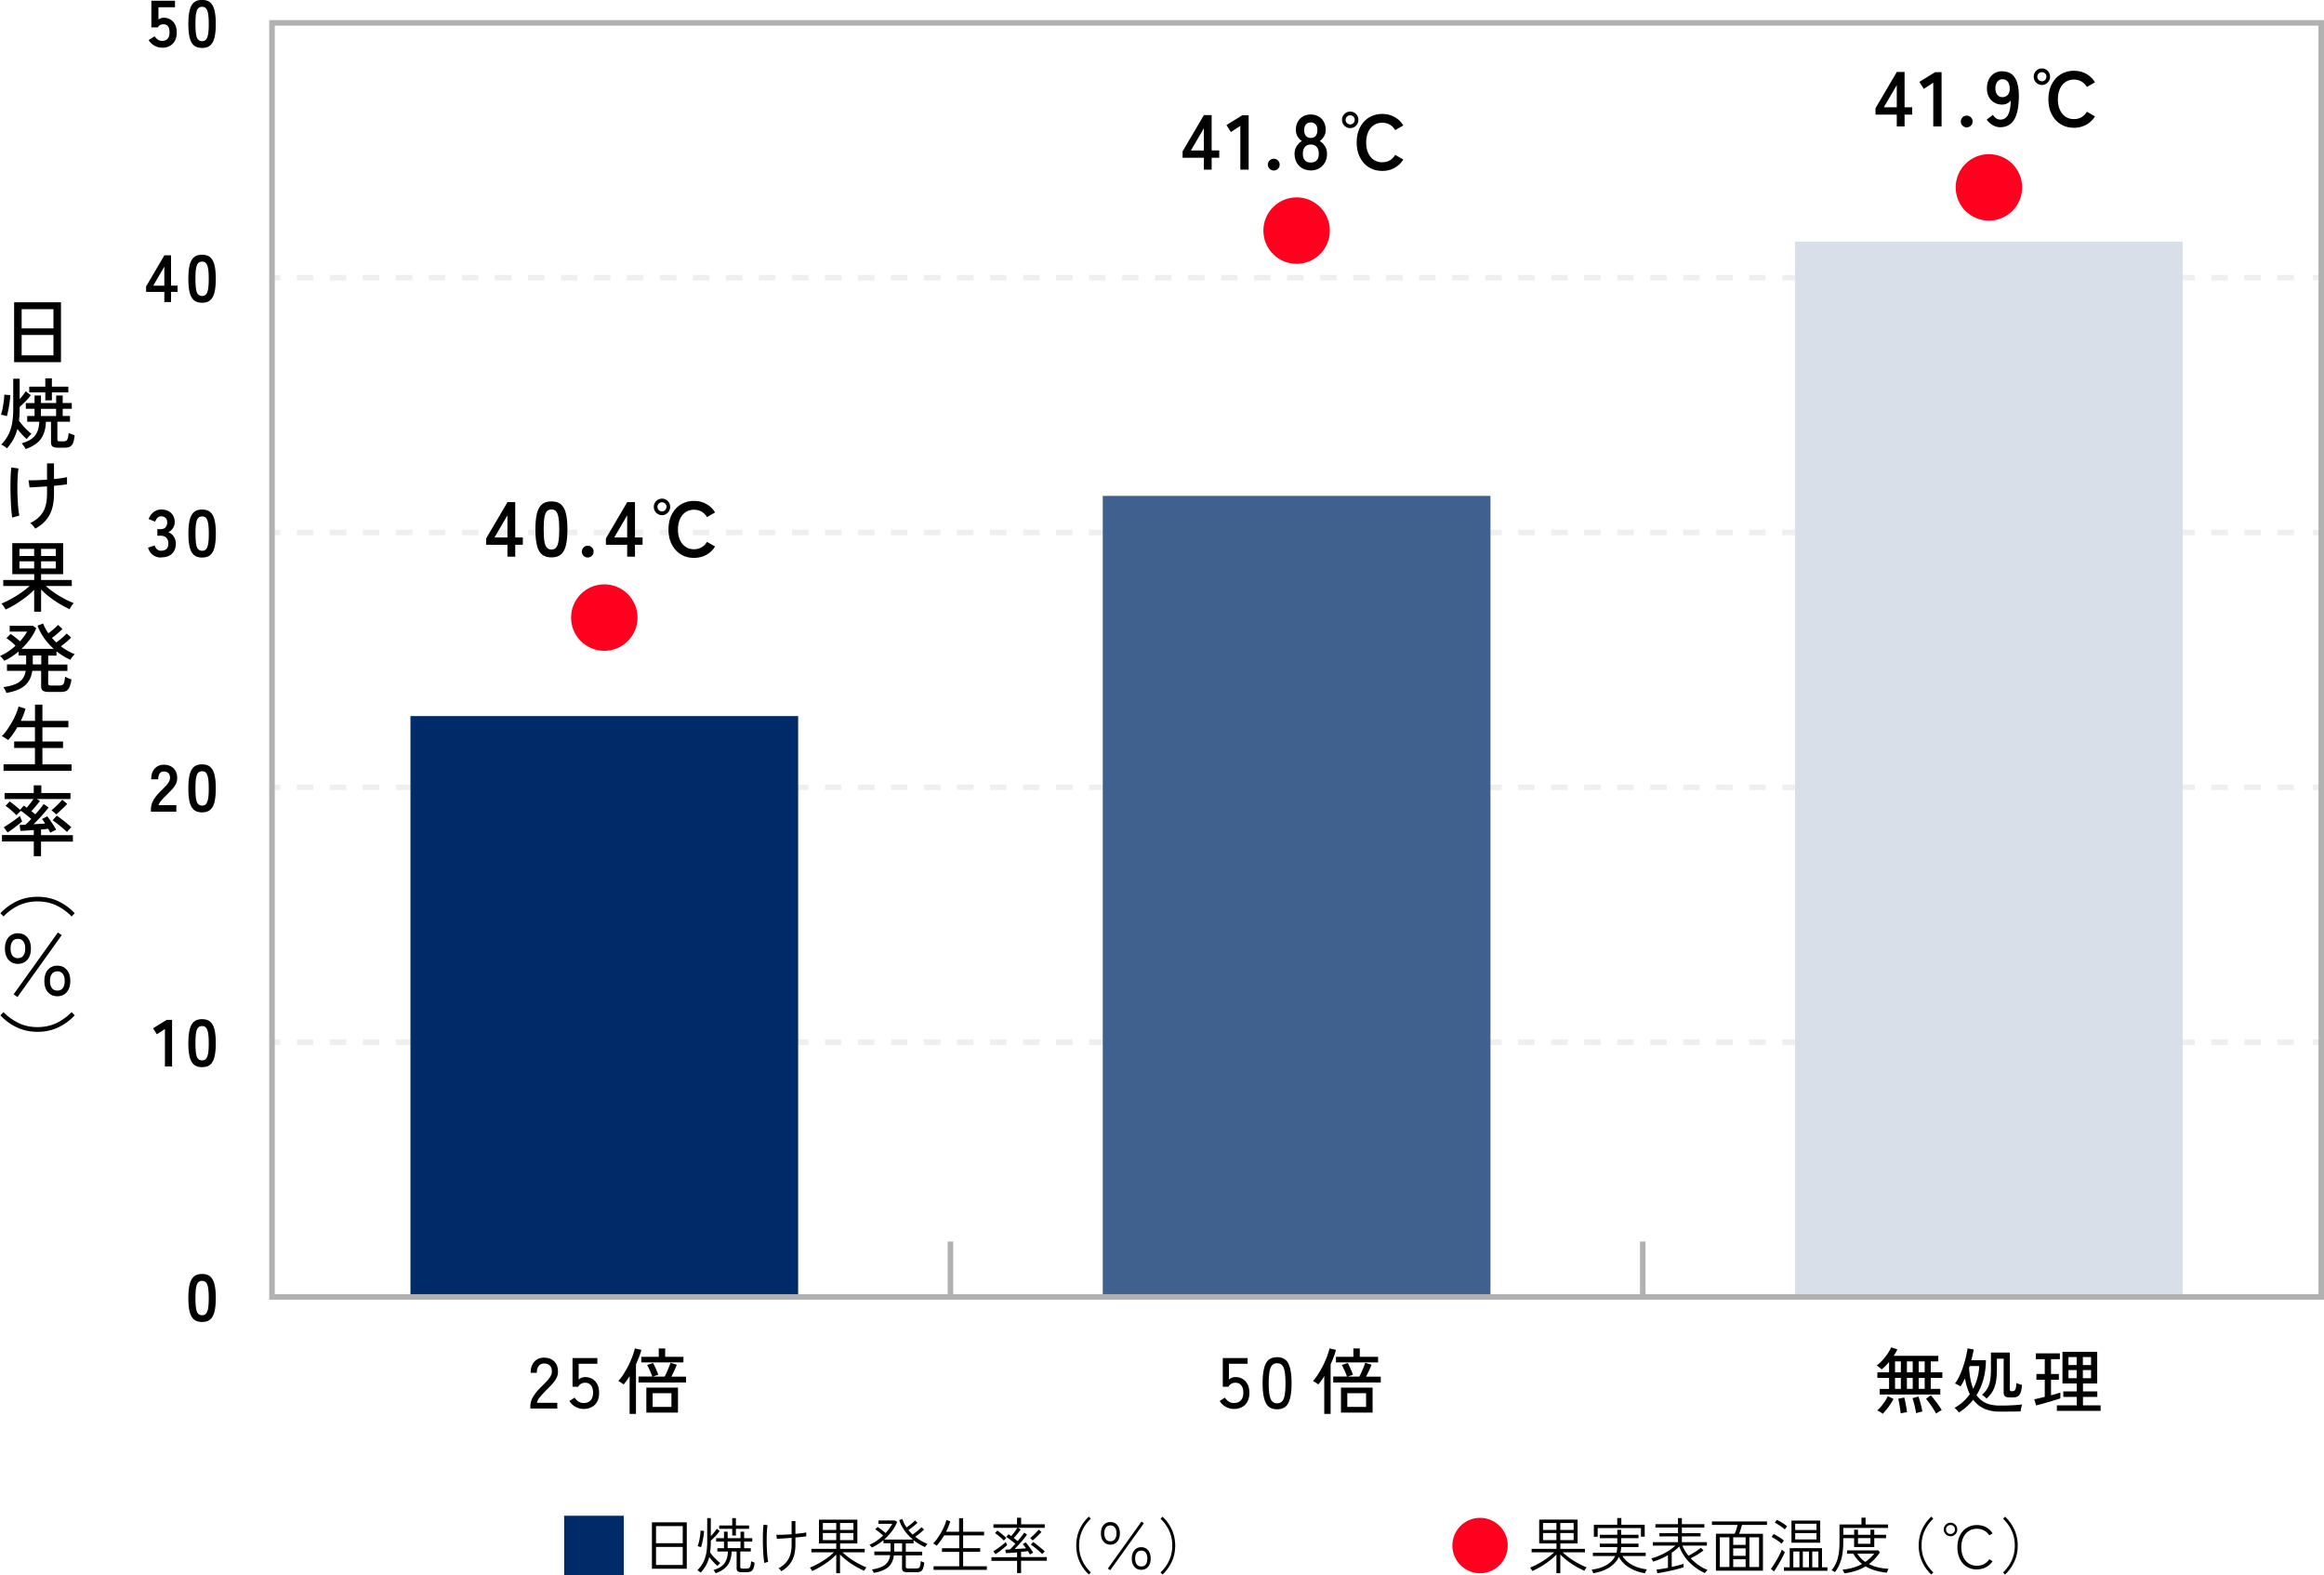 <svg id="_レイヤー_2" xmlns="http://www.w3.org/2000/svg" viewBox="0 0 419.61 284.4"><defs><style>.cls-2{stroke:#b0b1b1}.cls-2,.cls-3,.cls-4{fill:none;stroke-miterlimit:10}.cls-5{fill:#ff001e}.cls-3,.cls-4{stroke:#efefef}.cls-7{fill:#002b69}.cls-4{stroke-dasharray:2.98 2.98}</style></defs><g id="_デザイン"><path d="M95.76 254.27v-.36c0-.64.18-1.26.55-1.85s.9-1.22 1.61-1.89c.29-.29.57-.57.83-.85s.47-.56.63-.84c.16-.28.25-.55.26-.81.02-.51-.1-.89-.35-1.14s-.61-.38-1.07-.38c-.4 0-.71.14-.95.44-.23.29-.35.7-.35 1.24h-1.11c0-.85.22-1.52.67-2.01s1.02-.73 1.74-.73c.5 0 .95.1 1.33.3.38.2.68.5.9.89.21.39.31.86.29 1.42 0 .41-.11.79-.3 1.14-.19.35-.44.69-.74 1.02-.3.33-.64.68-1.01 1.04-.42.42-.79.83-1.14 1.23-.34.39-.54.77-.6 1.11h3.67v1.03h-4.85zm9.62.08c-.52 0-1.01-.13-1.48-.39-.46-.26-.83-.61-1.09-1.05l.94-.6c.2.3.43.54.7.71.27.17.58.26.92.26.55 0 .98-.16 1.27-.49.29-.33.44-.78.44-1.37s-.13-1.01-.38-1.33-.61-.47-1.06-.47c-.27 0-.52.06-.75.2-.23.13-.39.31-.49.53h-1.03v-5.19h4.48v1.03h-3.37v2.85c.34-.29.72-.44 1.16-.44.49 0 .92.11 1.3.33.38.22.68.54.9.96.22.42.33.93.33 1.54 0 .95-.26 1.67-.77 2.17-.52.5-1.19.75-2.03.75zm8.3.89v-6.82c-.17.29-.35.56-.53.81s-.36.49-.55.7c-.13-.11-.29-.23-.47-.34-.18-.12-.35-.21-.49-.29.32-.34.64-.76.96-1.26a17.312 17.312 0 001.61-3.24c.19-.53.33-.98.41-1.37l1.18.25c-.11.43-.25.86-.42 1.3s-.35.88-.55 1.31v8.96h-1.14zm1.61-5.69v-1.05h2.48c-.07-.21-.16-.44-.27-.7-.11-.26-.22-.51-.34-.76s-.22-.45-.32-.62l1.08-.36c.1.2.22.43.34.69.12.26.24.52.34.77.11.25.19.47.25.66-.1.03-.24.08-.44.15-.2.07-.36.13-.49.18h2.09c.12-.23.25-.5.39-.81s.27-.63.39-.93c.12-.3.21-.55.27-.75l1.14.34c-.1.29-.25.63-.44 1.05-.19.41-.37.78-.54 1.11h2.65v1.05h-8.61zm.5-3.6v-1.01h3.15v-1.51h1.16v1.51h3.3v1.01h-7.61zm.91 9.06v-4.51h5.71v4.51h-5.71zm1.14-1.03h3.39v-2.47h-3.39v2.47zm104.95.37c-.52 0-1.01-.13-1.48-.39-.46-.26-.83-.61-1.09-1.05l.94-.6c.2.3.43.54.7.71.27.17.58.26.92.26.55 0 .98-.16 1.27-.49.29-.33.44-.78.44-1.37s-.13-1.01-.38-1.33-.61-.47-1.06-.47c-.27 0-.52.06-.75.2-.23.13-.39.31-.49.53h-1.03v-5.19h4.48v1.03h-3.37v2.85c.34-.29.72-.44 1.16-.44.49 0 .92.11 1.3.33.38.22.68.54.9.96.22.42.33.93.33 1.54 0 .95-.26 1.67-.77 2.17-.52.5-1.19.75-2.03.75zm7.8.06c-.99 0-1.67-.38-2.05-1.16-.38-.77-.57-1.95-.57-3.54s.19-2.77.57-3.54c.38-.78 1.07-1.16 2.05-1.16s1.66.39 2.04 1.16c.38.78.57 1.96.57 3.54s-.19 2.76-.57 3.54-1.06 1.16-2.04 1.16zm0-1.08c.36 0 .66-.11.88-.33.22-.22.38-.6.48-1.12.1-.53.15-1.25.15-2.16s-.05-1.64-.15-2.17c-.1-.53-.26-.9-.48-1.12-.22-.22-.51-.33-.88-.33s-.65.11-.87.33c-.23.22-.39.6-.49 1.12-.1.53-.16 1.25-.16 2.17s.05 1.63.16 2.16c.1.53.27.9.49 1.12.23.22.52.33.87.33zm8.51 1.91v-6.82c-.17.29-.35.56-.53.81-.18.26-.36.49-.55.7-.13-.11-.29-.23-.47-.34-.18-.12-.35-.21-.49-.29.32-.34.64-.76.96-1.26a17.312 17.312 0 001.61-3.24c.19-.53.33-.98.41-1.37l1.18.25c-.11.43-.25.86-.42 1.3s-.35.88-.55 1.31v8.96h-1.14zm1.62-5.69v-1.05h2.48c-.07-.21-.16-.44-.27-.7-.11-.26-.22-.51-.34-.76-.12-.25-.22-.45-.32-.62l1.08-.36c.1.2.22.43.34.69.12.26.24.52.34.77.11.25.19.47.25.66-.1.03-.24.08-.44.15-.2.07-.36.13-.49.18h2.09c.12-.23.25-.5.39-.81s.27-.63.39-.93c.12-.3.21-.55.27-.75l1.14.34c-.1.29-.25.63-.44 1.05-.19.41-.37.78-.54 1.11h2.65v1.05h-8.61zm.49-3.6v-1.01h3.15v-1.51h1.16v1.51h3.3v1.01h-7.6zm.91 9.06v-4.51h5.71v4.51h-5.71zm1.14-1.03h3.39v-2.47h-3.39v2.47zm96.13-2.23v-1.01h1.69v-1.99h-2.11v-1.01h2.11v-1.86c-.23.27-.45.52-.68.75-.23.23-.45.42-.67.58-.1-.1-.24-.22-.43-.38s-.35-.27-.47-.32c.26-.18.52-.41.79-.68.27-.27.52-.56.77-.87.24-.31.46-.61.64-.92.19-.3.33-.57.42-.81l1.12.36c-.15.37-.37.76-.66 1.17h8.06v1.01h-1.36v1.96h2.09v1.01h-2.09v1.99h1.72v1.01H339.4zm.54 3.48c-.1-.09-.26-.21-.47-.34s-.39-.22-.53-.27c.22-.18.45-.42.7-.71.25-.29.48-.61.7-.94.22-.33.39-.64.51-.92l1.04.49c-.16.32-.34.64-.57.97-.22.33-.45.64-.69.94-.24.29-.47.55-.68.78zm2.23-7.5h1.05v-1.96h-1.05v1.96zm0 3h1.05v-1.99h-1.05v1.99zm1.01 4.42c-.02-.23-.05-.52-.1-.85-.05-.33-.1-.67-.16-1-.06-.33-.12-.59-.18-.79l1.09-.22c.07.23.14.51.2.83l.18.96c.05.33.09.61.12.86-.08 0-.19.02-.34.05-.15.02-.3.05-.45.08-.15.03-.26.06-.35.08zm1.13-7.42h1.05v-1.96h-1.05v1.96zm0 3h1.05v-1.99h-1.05v1.99zm1.66 4.39c-.03-.24-.09-.53-.16-.87s-.15-.67-.24-1.01c-.09-.33-.17-.61-.26-.83l1.08-.29c.09.22.18.48.27.81s.18.65.26.99c.08.34.14.64.18.91-.08 0-.19.03-.34.07-.15.03-.29.07-.44.11s-.26.08-.34.11zm.47-7.39h1.08v-1.96h-1.08v1.96zm0 3h1.08v-1.99h-1.08v1.99zm3.15 4.48c-.11-.23-.28-.52-.49-.85-.21-.33-.44-.67-.68-1-.24-.33-.46-.61-.66-.83l.86-.64c.23.24.46.53.71.85.25.32.49.65.72.97.23.32.41.61.54.86-.09.04-.2.09-.34.18s-.27.16-.4.25c-.13.08-.22.15-.28.21zm4.12-.19a1.67 1.67 0 00-.21-.29 4.837 4.837 0 00-.59-.58 8.24 8.24 0 002.76-2.47 10.515 10.515 0 01-.87-2.86c-.13.27-.26.53-.4.78s-.27.48-.41.69c-.06-.05-.16-.11-.29-.19-.13-.07-.26-.14-.4-.21a1.31 1.31 0 00-.32-.12c.28-.36.54-.8.8-1.34s.49-1.11.69-1.73.38-1.21.51-1.79.23-1.08.29-1.5l1.1.21c-.05.31-.12.63-.19.96-.07.32-.15.65-.24.98h2.64c-.02 1.29-.18 2.46-.47 3.5-.3 1.04-.71 1.98-1.23 2.8.35.48.74.87 1.18 1.14.44.28.91.47 1.42.58.51.11 1.04.16 1.59.16.7 0 1.29 0 1.76-.03.47-.02.89-.04 1.25-.07.36-.03.71-.06 1.05-.1-.03.06-.06.18-.11.34-.05.17-.09.34-.12.52s-.06.31-.06.4c-.29 0-.64.01-1.07.02-.42 0-.88 0-1.36.01h-1.42c-1 0-1.89-.17-2.68-.51s-1.46-.89-2.02-1.63c-.37.47-.78.89-1.21 1.27s-.89.73-1.38 1.04zm2.57-4.31a9.549 9.549 0 001.09-4.1h-1.73c-.02.06-.03.12-.05.17-.02.05-.04.1-.05.16.04.79.13 1.5.26 2.12.13.62.29 1.17.48 1.65zm2.42 1.77c-.08-.09-.21-.21-.39-.36s-.33-.26-.44-.32c.41-.36.73-.74.96-1.14.23-.4.4-.87.5-1.41s.15-1.2.15-1.97v-3.11h3.41v6.62c0 .13.03.22.08.28.05.06.16.08.31.08.19 0 .34-.03.44-.1.1-.07.18-.2.24-.42.06-.21.09-.54.11-.98.12.08.29.15.49.21.21.06.39.11.53.16-.06.83-.21 1.42-.44 1.75-.23.33-.61.5-1.15.5h-.6c-.42 0-.71-.07-.87-.2s-.25-.36-.25-.67v-6.12h-1.22v2c0 .84-.06 1.57-.18 2.2s-.31 1.17-.58 1.65-.64.93-1.11 1.35zm8.93 1.22l-.33-1.09c.23-.04.52-.11.85-.19.33-.08.68-.17 1.05-.25v-3.09h-1.5v-1.04h1.5v-2.68h-1.61v-1.05h4.34v1.05h-1.6v2.68h1.42v1.04h-1.42v2.8c.34-.09.65-.17.95-.26.29-.09.54-.16.74-.22v1.04c-.24.09-.55.19-.93.3s-.78.24-1.2.36l-1.23.35c-.4.11-.74.2-1.03.27zm3.76 1v-1h3.58v-1.52h-2.42v-1h2.42v-1.43h-2.57v-5.72h6.27v5.72h-2.57v1.43h2.59v1h-2.59v1.52h3.19v1h-7.88zm2.09-8.27h1.48v-1.44h-1.48v1.44zm0 2.37h1.48v-1.46h-1.48v1.46zm2.6-2.37h1.48v-1.44h-1.48v1.44zm0 2.37h1.48v-1.46h-1.48v1.46zM2.55 65.38V54.57h8.46v10.81H2.55zm1.36-6.1h5.74v-3.47H3.91v3.47zm0 4.87h5.74v-3.68H3.91v3.68zM1.23 75.13c-.13-.05-.31-.1-.53-.15-.22-.06-.4-.09-.53-.1.1-.29.2-.66.29-1.1.09-.44.16-.89.22-1.35.06-.46.09-.85.09-1.18l1.08.08c0 .38-.05.81-.11 1.28-.07.47-.14.93-.23 1.37-.09.44-.18.82-.27 1.14zm.03 5.82c-.07-.08-.18-.16-.31-.26s-.26-.19-.4-.27-.25-.13-.34-.15c.52-.53.94-1.1 1.26-1.71s.55-1.29.7-2.06c.15-.76.22-1.66.22-2.67v-5.46h1.16v3.68c.21-.24.42-.49.62-.74s.35-.47.48-.67l.91.71c-.23.33-.54.68-.92 1.07s-.74.73-1.09 1.04v.35c0 .77-.04 1.47-.13 2.11.3.44.66.88 1.08 1.32.42.44.82.8 1.19 1.08-.07.05-.16.13-.27.25-.12.12-.23.25-.34.37-.11.13-.19.23-.25.32-.26-.21-.54-.48-.84-.81-.3-.32-.58-.66-.85-1.01-.18.68-.42 1.3-.73 1.87-.31.57-.7 1.11-1.16 1.63zm3.37.1c-.07-.13-.17-.31-.33-.53-.15-.22-.28-.38-.38-.5.73-.21 1.32-.47 1.77-.79.45-.32.79-.74 1.02-1.24.22-.5.35-1.12.38-1.86H4.91v-1.04h1.33V73.8H4.66v-1.04h1.58V71.4H7.4v1.36h2.74V71.4h1.18v1.36h1.64v1.04h-1.64v1.29h1.32v1.04h-2.28v3.19c0 .12.03.21.09.27.06.06.18.08.36.08h.63c.21 0 .37-.03.49-.09s.22-.2.29-.41c.07-.21.14-.55.18-1.01.12.07.29.14.52.22.22.08.41.14.56.19-.07.64-.17 1.13-.31 1.45s-.34.54-.59.64c-.25.11-.57.16-.97.16h-1.13c-.48 0-.81-.07-.99-.22-.19-.15-.28-.4-.28-.74v-3.72h-.92c-.04 1.27-.34 2.3-.9 3.08-.56.78-1.47 1.39-2.72 1.83zm3.55-8.78v-1.43h-2.9V69.8h2.9v-1.5h1.19v1.5h2.97v1.04H9.37v1.43H8.18zm-.79 2.83h2.74v-1.29H7.39v1.29zM2.21 93.44c-.07-.38-.12-.88-.17-1.48-.05-.61-.08-1.27-.11-1.98s-.04-1.43-.04-2.14.01-1.37.04-1.98c.02-.61.06-1.1.12-1.47l1.3.18c-.07.35-.12.82-.15 1.39-.04.57-.06 1.2-.06 1.88 0 .68 0 1.36.04 2.03.03.67.07 1.29.12 1.85.05.57.12 1.02.2 1.35l-1.27.36zm4.15 1.99c-.12-.18-.26-.36-.41-.54a2.01 2.01 0 00-.51-.46c1.02-.48 1.78-1.12 2.29-1.95.51-.82.76-1.94.76-3.35V87.8c-.65.05-1.27.09-1.85.12-.58.04-1.02.06-1.31.07l-.17-1.3c.35.02.82.02 1.43 0s1.24-.05 1.9-.1v-2.94h1.26v2.83c.49-.05.95-.1 1.36-.16.41-.06.74-.12.99-.19v1.3c-.23.04-.56.08-.98.13s-.88.09-1.37.14v1.43c0 1.54-.27 2.82-.81 3.83-.54 1.01-1.4 1.84-2.58 2.47zm-.19 15.02v-3.98c-.45.47-.97.93-1.57 1.38-.6.45-1.21.87-1.83 1.25-.62.38-1.21.69-1.76.93a6.245 6.245 0 00-.5-.78c-.1-.13-.18-.23-.26-.29.56-.22 1.15-.5 1.76-.84s1.21-.71 1.79-1.11c.58-.4 1.09-.81 1.54-1.22H.59v-1.09h5.59v-1.05H2.22v-5.6h9.18v5.6H7.42v1.05h5.54v1.09H8.28c.44.4.94.8 1.52 1.2.57.4 1.17.76 1.79 1.09.62.33 1.19.6 1.74.8-.12.1-.26.27-.41.5-.15.23-.27.43-.35.59-.55-.25-1.14-.56-1.76-.93-.63-.37-1.23-.78-1.82-1.23s-1.11-.92-1.57-1.4v4.02H6.17zm-2.66-10.08h2.66v-1.29H3.51v1.29zm0 2.25h2.66v-1.29H3.51v1.29zm3.91-2.25h2.66v-1.29H7.42v1.29zm0 2.25h2.66v-1.29H7.42v1.29zm-6.27 22.47c-.04-.13-.11-.3-.22-.52s-.22-.39-.32-.53c.85-.12 1.55-.29 2.11-.52.56-.22.99-.53 1.3-.92.31-.39.52-.89.62-1.5H1.26v-1.16h3.46v-1.61H3.36v-.73a11.543 11.543 0 01-2.6 1.7c-.04-.08-.1-.17-.2-.29-.09-.12-.19-.24-.29-.35-.1-.11-.19-.19-.27-.24.49-.21.98-.47 1.46-.79.48-.32.92-.67 1.34-1.06-.23-.24-.5-.49-.81-.75s-.58-.46-.83-.61l.74-.77c.25.16.54.37.86.62.32.25.6.49.85.71.27-.3.52-.59.73-.89.22-.29.4-.58.55-.86H1.75v-1.05h4.19l.6.42c-.26.67-.63 1.32-1.09 1.96s-.99 1.23-1.57 1.78H9.7a11.32 11.32 0 01-1.73-1.93c-.5-.71-.9-1.46-1.2-2.25l1.02-.39c.22.59.54 1.18.94 1.76.2-.14.41-.3.63-.48.22-.18.44-.37.64-.55s.36-.34.48-.48l.8.73c-.16.16-.35.34-.57.54s-.46.4-.69.59c-.24.19-.45.36-.64.5l.38.41c.13.14.26.27.4.4.2-.14.42-.31.67-.51.25-.2.48-.4.7-.6.22-.2.39-.37.51-.5l.8.73c-.15.15-.33.32-.55.52-.21.2-.44.39-.67.57-.23.19-.44.35-.62.49.38.29.78.56 1.2.8.42.24.85.45 1.3.62-.08.07-.17.16-.28.29s-.22.26-.31.39c-.1.13-.17.25-.2.34-.91-.42-1.74-.93-2.51-1.54v.77H8.7v1.61h3.47v1.16H8.7v2.25c0 .13.04.23.1.29.07.06.21.1.41.1h1.47c.25 0 .45-.04.59-.11.14-.08.24-.23.31-.46s.13-.58.17-1.04c.16.1.35.2.58.29.23.09.42.17.58.22-.11.65-.25 1.14-.4 1.46-.15.32-.35.53-.6.64-.25.1-.57.15-.96.15h-2.2c-.47 0-.8-.08-1.01-.23-.21-.15-.31-.41-.31-.78v-2.8h-1.6c-.17 1.16-.63 2.05-1.37 2.68-.75.63-1.86 1.07-3.33 1.31zm4.77-5.15h1.53v-1.61H5.92v1.61zm-5.28 19.2v-1.16h5.67v-2.95H2.56v-1.18h3.75v-2.56H3.12c-.26.46-.53.88-.82 1.28-.28.4-.56.74-.83 1.03-.07-.06-.17-.13-.32-.23s-.3-.19-.46-.29-.28-.15-.37-.18c.28-.26.58-.61.89-1.05.31-.44.62-.92.92-1.44.3-.52.56-1.04.77-1.54.21-.5.36-.95.45-1.34l1.25.41c-.09.35-.21.7-.35 1.07-.14.37-.3.75-.49 1.13h2.56v-2.94h1.34v2.94h4.69v1.16H7.66v2.56h3.72v1.18H7.66v2.95h5.26v1.16H.64zm5.46 15.4v-2.63H.36v-1.16H6.1v-.91c-.49.04-.95.07-1.39.1s-.78.05-1.02.06l-.15-1.08c.26 0 .62-.01 1.06-.04.14-.13.3-.29.48-.46.18-.18.36-.37.56-.59-.28-.24-.6-.5-.95-.78s-.66-.5-.92-.68c-.09.08-.23.21-.41.39-.18.18-.3.32-.38.42-.17-.19-.37-.39-.61-.6-.24-.21-.48-.42-.72-.62s-.46-.36-.64-.48l.74-.8c.17.11.37.26.59.44s.46.37.69.56c.23.19.43.37.59.52l.67-.77c.07.05.16.1.25.17s.19.14.29.21c.19-.21.39-.47.62-.76s.43-.56.6-.81H.83v-1.08h5.26v-1.39h1.37v1.39h5.26v1.08h-6.1l.6.35c-.12.16-.27.35-.46.58-.18.23-.37.46-.57.68-.2.22-.37.42-.53.59.13.09.26.19.38.29.13.1.24.19.34.27.32-.35.61-.7.89-1.04.27-.34.48-.61.61-.82l.9.62c-.19.26-.43.57-.74.92-.3.36-.63.72-.98 1.09-.35.37-.68.71-1 1.02l1.11-.06c.36-.02.69-.04.98-.06-.21-.34-.41-.62-.57-.81l.95-.5c.14.17.31.4.52.71.21.3.42.61.62.93.21.32.36.58.46.8-.07.03-.18.08-.33.15s-.28.14-.42.21c-.14.07-.24.13-.3.18-.04-.09-.09-.2-.16-.32s-.14-.26-.22-.41c-.17.03-.36.05-.59.08-.22.02-.46.04-.7.06v1.02h5.75v1.16H7.41v2.63H6.08zm-4.73-4.26l-.69-.95c.18-.1.4-.24.66-.41s.53-.35.81-.54c.28-.2.55-.39.81-.58.26-.19.47-.36.64-.51.02.07.06.18.11.32s.11.27.17.4c.06.12.1.22.12.27-.23.21-.51.44-.83.69s-.64.5-.96.74c-.32.23-.6.42-.85.57zm8.75-3.26c-.08-.1-.22-.24-.41-.4-.19-.16-.33-.28-.43-.34.19-.14.41-.33.67-.57.26-.24.51-.49.75-.74s.42-.45.55-.6l.88.76c-.16.18-.36.38-.6.62-.24.23-.48.46-.73.69s-.47.43-.68.59zm1.99 3.19c-.14-.14-.32-.31-.54-.5-.22-.19-.46-.39-.71-.59-.25-.21-.5-.4-.73-.58-.24-.18-.45-.33-.64-.46l.76-.83c.27.18.57.4.91.66.34.26.66.52.97.78.31.26.56.47.75.65-.06.05-.14.13-.25.24-.11.11-.21.23-.31.34-.1.12-.17.21-.22.29zM.63 165.44l-.56-.57c.84-.91 1.83-1.63 2.96-2.17s2.38-.81 3.75-.81 2.61.27 3.75.81c1.13.54 2.12 1.26 2.96 2.17l-.56.57a9.661 9.661 0 00-2.78-2c-1.01-.47-2.14-.71-3.37-.71s-2.35.24-3.37.71-1.94 1.14-2.78 2zm2.6 8.56c-.71 0-1.28-.25-1.7-.74-.42-.49-.64-1.17-.64-2.02s.21-1.52.64-2.02.99-.74 1.7-.74 1.28.25 1.71.74.64 1.17.64 2.02-.21 1.52-.64 2.02c-.43.5-1 .74-1.71.74zm0-1.03c.43 0 .76-.15.98-.46s.34-.73.34-1.28-.11-.98-.34-1.28c-.22-.3-.55-.46-.98-.46s-.76.15-.98.46c-.22.3-.34.73-.34 1.28s.11.98.34 1.28.55.46.98.46zm-.08 7.02l-.69-.49 7.99-11.16.69.48-7.99 11.17zm7.21-.14c-.71 0-1.28-.25-1.71-.74s-.64-1.17-.64-2.02.21-1.52.64-2.02c.43-.49 1-.74 1.71-.74s1.26.25 1.69.74c.43.5.64 1.17.64 2.02s-.21 1.52-.64 2.02-.99.74-1.69.74zm0-1.02c.43 0 .76-.15.98-.46.22-.3.34-.73.34-1.28s-.11-.98-.34-1.28-.55-.46-.98-.46-.76.15-.99.46c-.23.3-.34.73-.34 1.28s.11.98.34 1.28c.23.3.56.46.99.46zm-3.58 7.44c-1.36 0-2.61-.27-3.75-.81a9.644 9.644 0 01-2.96-2.17l.56-.57c.84.85 1.77 1.51 2.78 1.99s2.14.71 3.37.71 2.35-.24 3.37-.71a9.817 9.817 0 002.78-1.99l.56.57c-.84.91-1.83 1.63-2.96 2.17s-2.38.81-3.75.81zM29.26 8.6c-.5 0-.97-.12-1.4-.37-.43-.25-.77-.58-1.02-1l1.08-.68c.16.25.35.45.57.6.22.15.48.23.77.23.45 0 .79-.13 1.01-.4.23-.27.34-.64.34-1.12 0-.52-.1-.9-.29-1.13-.2-.24-.47-.35-.82-.35-.22 0-.42.05-.6.14-.18.1-.3.24-.38.43h-1.19V.13h4.27v1.18h-2.99v2.21c.14-.1.28-.17.44-.23s.32-.09.48-.09c.45 0 .85.1 1.21.3.36.2.64.5.85.89.21.39.32.88.32 1.48 0 .87-.24 1.55-.73 2.03-.49.48-1.13.72-1.92.72zm7.23.05c-.64 0-1.14-.16-1.5-.48-.36-.32-.61-.8-.76-1.44-.15-.64-.22-1.44-.22-2.4s.07-1.76.22-2.41c.15-.64.4-1.12.76-1.45s.86-.48 1.5-.48 1.14.16 1.49.48.61.8.76 1.45c.15.64.22 1.45.22 2.41s-.07 1.76-.22 2.4-.4 1.12-.76 1.44c-.36.32-.85.48-1.49.48zm0-1.22c.3 0 .53-.09.7-.28.17-.19.3-.51.38-.95s.12-1.07.12-1.86-.04-1.42-.12-1.87c-.08-.45-.21-.77-.38-.96-.17-.19-.41-.28-.7-.28s-.53.09-.71.28c-.18.19-.3.51-.38.96-.08.45-.11 1.07-.11 1.87s.04 1.41.11 1.86.2.77.38.95.41.28.71.28zm-6.82 47.1v-1.84h-3.29v-.98l3.3-5.62h1.2v5.47h1.18v1.13h-1.18v1.84h-1.21zm-2-2.96h2v-3.43l-2 3.43zm8.82 3.08c-.64 0-1.14-.16-1.5-.48-.36-.32-.61-.8-.76-1.44-.15-.64-.22-1.44-.22-2.4s.07-1.76.22-2.41c.15-.64.4-1.12.76-1.45s.86-.48 1.5-.48 1.14.16 1.49.48.61.8.76 1.45c.15.64.22 1.45.22 2.41s-.07 1.76-.22 2.4-.4 1.12-.76 1.44c-.36.32-.85.48-1.49.48zm0-1.22c.3 0 .53-.09.7-.28.17-.19.3-.51.38-.95s.12-1.07.12-1.86-.04-1.42-.12-1.87c-.08-.45-.21-.77-.38-.96-.17-.19-.41-.28-.7-.28s-.53.09-.71.28c-.18.19-.3.51-.38.96-.08.45-.11 1.07-.11 1.87s.04 1.41.11 1.86.2.77.38.95.41.28.71.28zm-7.4 47.22c-.57 0-1.06-.15-1.47-.45s-.71-.74-.89-1.33l1.18-.4c.04.11.1.24.19.39.09.15.21.28.37.39.16.11.36.17.6.17.41 0 .73-.1.97-.3.24-.2.36-.54.36-1.01 0-.42-.12-.76-.36-1.02s-.58-.38-1.03-.38h-.6v-1.18h.6c.4 0 .7-.12.89-.35.19-.24.29-.53.29-.87 0-.4-.11-.68-.34-.85s-.49-.25-.77-.25c-.21 0-.38.06-.53.17-.14.12-.26.25-.35.4-.09.15-.16.28-.2.39l-1.16-.47c.21-.54.51-.97.92-1.27s.85-.45 1.35-.45.91.09 1.28.28c.36.19.65.45.85.79s.31.73.31 1.19c0 .42-.11.79-.33 1.12s-.5.57-.83.72c.4.15.73.41.98.78.25.37.38.79.38 1.28 0 .76-.23 1.36-.69 1.81-.46.45-1.11.67-1.94.67zm7.41 0c-.64 0-1.14-.16-1.5-.48-.36-.32-.61-.8-.76-1.44-.15-.64-.22-1.44-.22-2.4s.07-1.76.22-2.41c.15-.64.4-1.12.76-1.45s.86-.48 1.5-.48 1.14.16 1.49.48.61.8.76 1.45c.15.64.22 1.45.22 2.41s-.07 1.76-.22 2.4-.4 1.12-.76 1.44c-.36.32-.85.48-1.49.48zm0-1.22c.3 0 .53-.09.7-.28.17-.19.3-.51.38-.95s.12-1.07.12-1.86-.04-1.42-.12-1.87c-.08-.45-.21-.77-.38-.96-.17-.19-.41-.28-.7-.28s-.53.09-.71.28c-.18.19-.3.51-.38.96-.08.45-.11 1.07-.11 1.87s.04 1.41.11 1.86.2.77.38.95.41.28.71.28zm-9.25 47.1v-.4c0-.58.15-1.14.45-1.68.3-.54.8-1.15 1.51-1.82.25-.24.48-.48.71-.73.22-.24.41-.48.55-.72.14-.24.22-.46.23-.68 0-.42-.09-.72-.28-.92-.2-.2-.47-.3-.83-.3s-.6.12-.77.37-.25.6-.25 1.04H27.3c0-.83.21-1.48.64-1.94.42-.46.98-.7 1.66-.7.46 0 .88.1 1.24.29.36.19.65.47.86.84.21.37.3.82.29 1.36 0 .38-.1.72-.26 1.04-.17.32-.39.63-.67.93-.28.3-.59.62-.94.96-.37.36-.69.7-.98 1.03-.28.33-.45.61-.5.85h3.2v1.18h-4.57zm9.24.12c-.64 0-1.14-.16-1.5-.48-.36-.32-.61-.8-.76-1.44-.15-.64-.22-1.44-.22-2.4s.07-1.76.22-2.41c.15-.64.4-1.12.76-1.45s.86-.48 1.5-.48 1.14.16 1.49.48.61.8.76 1.45c.15.64.22 1.45.22 2.41s-.07 1.76-.22 2.4-.4 1.12-.76 1.44c-.36.32-.85.48-1.49.48zm0-1.22c.3 0 .53-.09.7-.28.17-.19.3-.51.38-.95s.12-1.07.12-1.86-.04-1.42-.12-1.87c-.08-.45-.21-.77-.38-.96-.17-.19-.41-.28-.7-.28s-.53.09-.71.28c-.18.19-.3.51-.38.96-.08.45-.11 1.07-.11 1.87s.04 1.41.11 1.86.2.77.38.95.41.28.71.28zm-6.71 47.1v-6.77l-1.46.96-.68-1.09 2.45-1.51h.98v8.41h-1.28zm6.71.12c-.64 0-1.14-.16-1.5-.48-.36-.32-.61-.8-.76-1.44-.15-.64-.22-1.44-.22-2.4s.07-1.76.22-2.41c.15-.64.4-1.12.76-1.45s.86-.48 1.5-.48 1.14.16 1.49.48.61.8.76 1.45c.15.64.22 1.45.22 2.41s-.07 1.76-.22 2.4-.4 1.12-.76 1.44c-.36.32-.85.48-1.49.48zm0-1.22c.3 0 .53-.09.7-.28.17-.19.3-.51.38-.95s.12-1.07.12-1.86-.04-1.42-.12-1.87c-.08-.45-.21-.77-.38-.96-.17-.19-.41-.28-.7-.28s-.53.09-.71.28c-.18.19-.3.51-.38.96-.08.45-.11 1.07-.11 1.87s.04 1.41.11 1.86.2.77.38.95.41.28.71.28zm0 47.22c-.64 0-1.14-.16-1.5-.48-.36-.32-.61-.8-.76-1.44-.15-.64-.22-1.44-.22-2.4s.07-1.76.22-2.41c.15-.64.4-1.12.76-1.45s.86-.48 1.5-.48 1.14.16 1.49.48.61.8.76 1.45c.15.64.22 1.45.22 2.41s-.07 1.76-.22 2.4-.4 1.12-.76 1.44c-.36.32-.85.48-1.49.48zm0-1.22c.3 0 .53-.09.7-.28.17-.19.3-.51.38-.95s.12-1.07.12-1.86-.04-1.42-.12-1.87c-.08-.45-.21-.77-.38-.96-.17-.19-.41-.28-.7-.28s-.53.09-.71.28c-.18.19-.3.51-.38.96-.08.45-.11 1.07-.11 1.87s.04 1.41.11 1.86.2.77.38.95.41.28.71.28z"/><path class="cls-2" d="M171.61 234.13v-10m125 10v-10"/><circle class="cls-5" cx="109.11" cy="111.49" r="6"/><path class="cls-3" d="M49.11 50.13h1.5"/><path class="cls-4" d="M53.59 50.13h362.53"/><path class="cls-3" d="M417.61 50.13h1.5m-370 46h1.5"/><path class="cls-4" d="M53.59 96.13h362.53"/><path class="cls-3" d="M417.61 96.13h1.5m-370 46h1.5"/><path class="cls-4" d="M53.59 142.13h362.53"/><path class="cls-3" d="M417.61 142.13h1.5m-370 46h1.5"/><path class="cls-4" d="M53.59 188.13h362.53"/><path class="cls-3" d="M417.61 188.13h1.5"/><path class="cls-7" d="M74.11 129.27h70v104.86h-70z"/><path fill="#40608e" d="M199.11 89.52h70v144.61h-70z"/><path fill="#d9dfe8" d="M324.11 43.62h70v190.51h-70z"/><path d="M91.62 100.49v-2.14h-3.84V97.2l3.85-6.55h1.4v6.38h1.37v1.32h-1.37v2.14h-1.41zm-2.34-3.46h2.34v-4l-2.34 4zm10.29 3.59c-.75 0-1.33-.19-1.75-.56-.42-.37-.72-.93-.89-1.68-.17-.75-.26-1.68-.26-2.8s.09-2.06.26-2.81.47-1.31.89-1.69c.42-.37 1-.56 1.75-.56s1.33.19 1.74.56c.42.37.71.94.88 1.69s.26 1.69.26 2.81-.09 2.05-.26 2.8-.47 1.31-.88 1.68c-.42.37-1 .56-1.74.56zm0-1.42c.35 0 .62-.11.82-.33.2-.22.35-.59.44-1.11.09-.52.14-1.25.14-2.17s-.05-1.66-.14-2.18-.24-.89-.44-1.11c-.2-.22-.47-.33-.82-.33s-.62.11-.83.33c-.21.22-.35.59-.44 1.11-.09.52-.13 1.25-.13 2.18s.04 1.65.13 2.17.24.89.44 1.11c.21.22.48.33.83.33zm6.55 1.44c-.29 0-.54-.1-.75-.31-.21-.21-.31-.45-.31-.74s.1-.55.31-.76c.21-.21.46-.31.75-.31s.54.1.75.31c.21.21.31.46.31.76s-.1.54-.31.74c-.21.21-.46.31-.75.31zm7.12-.15v-2.14h-3.84V97.2l3.85-6.55h1.4v6.38h1.37v1.32h-1.37v2.14h-1.41zm-2.34-3.46h2.34v-4l-2.34 4zm8.63-4.03c-.41 0-.76-.15-1.05-.44-.29-.29-.43-.65-.43-1.06s.14-.76.43-1.05c.29-.29.64-.43 1.05-.43s.76.14 1.04.43.43.64.43 1.05-.14.76-.43 1.06c-.28.29-.63.44-1.04.44zm0-.68c.22 0 .42-.08.57-.24.16-.16.24-.36.24-.59s-.08-.43-.24-.58-.35-.23-.59-.23-.42.08-.57.24c-.16.16-.24.35-.24.57s.08.43.24.59.35.24.59.24zm5.77 8.39c-.89 0-1.68-.21-2.37-.63-.69-.42-1.23-1.02-1.63-1.79-.4-.77-.6-1.67-.6-2.71s.2-1.95.6-2.72c.4-.77.94-1.37 1.63-1.79.69-.42 1.48-.64 2.37-.64.82 0 1.56.18 2.22.55.66.36 1.19.87 1.59 1.53l-1.46.84a2.76 2.76 0 00-.97-.98c-.4-.23-.86-.35-1.38-.35-.58 0-1.08.15-1.52.44-.43.29-.77.71-1.01 1.25s-.36 1.17-.36 1.88.12 1.33.36 1.87.57.95 1.01 1.25.94.44 1.52.44c.52 0 .98-.12 1.38-.35.4-.23.72-.56.97-.98l1.46.84c-.4.64-.93 1.15-1.59 1.51-.66.36-1.4.54-2.22.54zm92.06-70.09v-2.14h-3.84v-1.15l3.85-6.55h1.4v6.38h1.37v1.32h-1.37v2.14h-1.41zm-2.34-3.45h2.34v-4l-2.34 4zm8.93 3.45v-7.9l-1.71 1.12-.8-1.27 2.86-1.76h1.15v9.81h-1.5zm6.04.16c-.29 0-.54-.1-.75-.31s-.32-.45-.32-.74.11-.55.32-.76.46-.31.75-.31.54.1.75.31.31.46.31.76-.1.54-.31.74-.46.31-.75.31zm6.68-.02c-.58 0-1.09-.13-1.53-.38-.44-.25-.78-.61-1.03-1.06-.25-.46-.37-.98-.37-1.58 0-.49.13-.95.38-1.35.26-.41.57-.71.95-.92-.32-.21-.58-.49-.78-.83s-.31-.74-.31-1.2c0-.55.11-1.03.34-1.45.23-.42.55-.74.95-.97.41-.23.87-.35 1.39-.35s1 .12 1.41.35.72.56.95.97c.23.41.34.9.34 1.45 0 .46-.11.86-.32 1.2s-.46.62-.76.83c.37.21.69.51.94.92.25.41.38.86.38 1.35 0 .61-.13 1.14-.38 1.59-.25.45-.6.8-1.04 1.06-.44.25-.95.38-1.53.38zm0-1.42c.47 0 .82-.13 1.07-.4.25-.27.37-.67.37-1.21 0-.5-.12-.9-.37-1.2-.25-.29-.6-.44-1.07-.44s-.81.15-1.06.44c-.25.29-.37.69-.37 1.2 0 1.07.48 1.61 1.43 1.61zm0-4.44c.39 0 .69-.13.89-.38.2-.25.3-.61.3-1.06s-.11-.8-.34-1.02c-.22-.22-.51-.34-.85-.34s-.63.11-.85.34c-.22.22-.34.57-.34 1.02s.1.81.3 1.06c.2.25.5.38.89.38zm7.12-1.77c-.41 0-.76-.15-1.05-.44s-.43-.65-.43-1.06.14-.76.43-1.05c.29-.29.64-.43 1.05-.43s.76.14 1.04.43c.29.29.43.64.43 1.05s-.14.76-.43 1.06c-.28.29-.63.44-1.04.44zm0-.67c.22 0 .42-.08.57-.24.16-.16.24-.35.24-.59s-.08-.43-.24-.58c-.16-.15-.35-.23-.59-.23s-.42.08-.57.24c-.16.16-.24.35-.24.57a.824.824 0 00.83.83zm5.77 8.39c-.89 0-1.68-.21-2.37-.63-.69-.42-1.23-1.02-1.63-1.79-.4-.77-.6-1.67-.6-2.71s.2-1.95.6-2.72c.4-.77.94-1.37 1.63-1.79.69-.42 1.48-.64 2.37-.64.82 0 1.56.18 2.22.55.66.36 1.19.87 1.59 1.53l-1.46.84a2.76 2.76 0 00-.97-.98c-.4-.23-.86-.35-1.38-.35-.58 0-1.08.15-1.52.44-.43.29-.77.71-1.01 1.25s-.36 1.16-.36 1.88.12 1.33.36 1.87.57.95 1.01 1.25c.43.29.94.44 1.52.44.52 0 .98-.12 1.38-.35.4-.23.72-.56.97-.98l1.46.84c-.4.64-.93 1.15-1.59 1.51-.66.36-1.4.55-2.22.55zm92.91-8.02v-2.14h-3.84v-1.15l3.85-6.55h1.4v6.38h1.37v1.32h-1.37v2.14h-1.41zm-2.34-3.46h2.34v-4l-2.34 4zm8.93 3.46v-7.9l-1.71 1.12-.8-1.27 2.86-1.76h1.15v9.81h-1.5zm6.04.16c-.29 0-.54-.1-.75-.31s-.31-.45-.31-.74.1-.55.31-.76.46-.31.75-.31.54.1.75.31.31.46.31.76-.1.54-.31.74-.46.31-.75.31zm6.07-.02c-.49 0-.95-.13-1.39-.39-.44-.26-.8-.59-1.07-.99l1.12-.85c.17.26.36.47.58.62s.47.23.76.23c.63 0 1.1-.29 1.4-.88.3-.58.46-1.45.48-2.58-.16.23-.38.42-.67.55-.29.14-.58.2-.88.2-.52 0-.99-.12-1.41-.36a2.51 2.51 0 01-.98-1.01c-.24-.43-.36-.95-.36-1.55s.11-1.14.34-1.6c.22-.46.54-.83.95-1.09.41-.27.89-.4 1.43-.4.41 0 .8.07 1.17.2.37.14.7.37.98.71.28.34.51.82.67 1.45.16.62.24 1.43.22 2.41-.04 1.84-.34 3.18-.9 4.04-.56.85-1.37 1.28-2.43 1.28zm.34-5.43c.44 0 .78-.15 1.02-.44s.35-.67.34-1.14c-.02-.53-.14-.94-.37-1.22s-.54-.43-.93-.43-.72.15-.95.46-.34.71-.34 1.2c0 .47.11.84.34 1.13s.52.43.89.43zm7.17-2.2c-.41 0-.76-.15-1.05-.44-.29-.29-.43-.65-.43-1.06s.14-.76.43-1.05c.29-.29.64-.43 1.05-.43s.76.14 1.04.43.43.64.43 1.05-.14.76-.43 1.06-.63.44-1.04.44zm0-.67c.22 0 .42-.08.57-.24s.24-.35.24-.59-.08-.43-.24-.58c-.16-.15-.35-.23-.59-.23s-.42.08-.57.24c-.16.16-.24.35-.24.57a.824.824 0 00.83.83zm5.77 8.39c-.89 0-1.68-.21-2.37-.63-.69-.42-1.23-1.02-1.63-1.79-.4-.77-.6-1.67-.6-2.71s.2-1.95.6-2.72c.4-.77.94-1.37 1.63-1.79.69-.42 1.48-.64 2.37-.64.82 0 1.56.18 2.22.55.66.36 1.19.87 1.59 1.53l-1.46.84a2.76 2.76 0 00-.97-.98c-.4-.23-.86-.35-1.38-.35-.58 0-1.08.15-1.52.44-.43.29-.77.71-1.01 1.25s-.36 1.16-.36 1.88.12 1.33.36 1.87.57.95 1.01 1.25c.43.29.94.44 1.52.44.52 0 .98-.12 1.38-.35.4-.23.72-.56.97-.98l1.46.84c-.4.64-.93 1.15-1.59 1.51-.66.36-1.4.55-2.22.55z"/><circle class="cls-5" cx="234.11" cy="41.63" r="6"/><circle class="cls-5" cx="359.11" cy="33.83" r="6"/><path class="cls-2" d="M49.11 4.13h370v230h-370z"/><path d="M281.02 284v-3.37c-.37.4-.81.79-1.31 1.17-.5.38-1.02.73-1.55 1.04-.53.31-1.03.57-1.5.77-.02-.04-.05-.1-.1-.19l-.17-.26c-.06-.08-.1-.14-.13-.16.5-.2 1.01-.45 1.55-.74.53-.3 1.04-.62 1.53-.97s.92-.7 1.28-1.06h-4.08v-.62h4.49v-.98h-3.12v-4.3h6.93v4.3h-3.11v.98h4.44v.62h-4.02c.36.34.78.69 1.27 1.04.49.35 1 .67 1.53.96.53.29 1.04.54 1.52.72-.03.03-.07.09-.13.17l-.16.25c-.06.08-.09.15-.12.19a15.193 15.193 0 01-3.02-1.77c-.5-.38-.94-.77-1.32-1.17V284h-.69zm-2.42-7.81h2.42v-1.25h-2.42v1.25zm0 1.84h2.42v-1.28h-2.42v1.28zm3.12-1.84h2.41v-1.25h-2.41v1.25zm0 1.84h2.41v-1.28h-2.41v1.28zm5.95 5.98s-.03-.1-.07-.19c-.04-.09-.08-.18-.13-.27-.04-.09-.08-.15-.1-.18 1.08-.15 1.99-.43 2.7-.85.71-.42 1.23-.96 1.56-1.61h-4.03v-.6h4.26c.04-.16.08-.33.1-.5.03-.17.04-.34.05-.53h-3.16v-.61h3.16v-.99h-3.16v-.61h3.16v-.9h.7v.9h3.13v.61h-3.13v.99h3.13v.61h-3.13c0 .35-.05.69-.13 1.02h4.56v.6h-4.2c.24.41.58.79 1.01 1.12.43.34.94.62 1.52.84s1.21.37 1.89.45c-.02.03-.06.09-.12.19l-.15.3c-.05.1-.07.17-.09.21-.74-.12-1.42-.33-2.05-.61s-1.16-.62-1.61-1.02c-.45-.4-.8-.84-1.04-1.33-.34.73-.89 1.36-1.67 1.88-.77.52-1.77.88-2.99 1.08zm.11-6.59v-2.17H292v-1.21h.74v1.21h4.22v2.16h-.68v-1.55h-7.81v1.56h-.69zm11.46 6.59l-.14-.67c.25-.01.55-.05.92-.11s.74-.12 1.14-.2v-2.29a12.241 12.241 0 01-2.68 1.17c0-.03-.04-.09-.08-.17s-.1-.17-.14-.25a.637.637 0 00-.12-.16c.33-.07.69-.19 1.08-.34s.78-.33 1.18-.53c.4-.21.78-.43 1.14-.68.36-.25.69-.5.97-.76h-4.08v-.62h4.54v-1.04h-3.35v-.59h3.35v-1.01h-4.07v-.61h4.07v-1.1h.7v1.1h4.06v.61h-4.06v1.01h3.38v.59h-3.38v1.04h4.52v.62h-4.43c.26.64.63 1.25 1.1 1.83.25-.12.52-.28.81-.45.29-.18.57-.35.83-.53s.46-.33.59-.46l.48.48c-.18.15-.41.31-.67.48-.26.18-.54.35-.83.51-.29.16-.56.31-.81.43.45.47.93.89 1.46 1.25.52.37 1.05.65 1.59.85-.03.02-.08.07-.15.15l-.21.24c-.07.08-.11.14-.12.18a9.392 9.392 0 01-2.76-1.9c-.82-.81-1.44-1.78-1.88-2.91-.18.21-.39.4-.62.59s-.47.37-.73.54v2.57c.43-.09.84-.19 1.23-.29.38-.1.68-.19.9-.27v.62c-.28.09-.62.2-1.03.31-.41.11-.85.21-1.3.31-.46.1-.9.19-1.31.27-.42.08-.78.14-1.08.18zm10.58-.47v-6.66h3.39c.1-.23.2-.49.29-.78.09-.29.17-.56.23-.81h-4.63v-.63h9.94v.63h-4.51c-.07.25-.15.52-.24.81-.09.29-.19.55-.29.79h4.31v6.66h-8.49zm.7-.66h1.73v-5.36h-1.73v5.36zm2.42-3.99h2.24v-1.36h-2.24v1.36zm0 1.98h2.24v-1.35h-2.24v1.35zm0 2.01h2.24v-1.39h-2.24v1.39zm2.92 0h1.75v-5.36h-1.75v5.36zm4.44.8l-.56-.47c.15-.19.33-.43.52-.73s.39-.61.58-.95c.19-.34.37-.67.52-.98.16-.32.28-.59.37-.81l.14.14c.07.07.15.14.23.2.08.07.13.11.16.13-.07.2-.19.45-.35.76-.16.31-.33.63-.53.98s-.39.67-.58.98c-.19.31-.36.56-.5.75zm1.39-4.99c-.13-.12-.31-.27-.53-.43-.22-.16-.45-.31-.68-.46-.23-.14-.43-.25-.6-.33l.35-.54c.19.09.4.2.63.34.23.14.46.28.68.42s.4.29.55.44c-.01.02-.05.07-.12.15s-.12.16-.18.24c-.06.08-.09.13-.11.16zm.57-2.59c-.13-.12-.31-.27-.53-.42-.22-.16-.45-.31-.68-.46-.23-.15-.43-.26-.61-.33l.36-.52c.19.08.4.19.64.32.23.14.46.28.68.43s.4.29.54.44c-.01.02-.05.07-.12.15-.06.08-.12.15-.18.23-.06.08-.1.13-.11.16zm-.16 7.47v-.63h1.04v-3.46h5.83v3.46h.98v.63h-7.85zm1.36-5.07v-4h5.19v4h-5.19zm.33 4.44h1.11v-2.85h-1.11v2.85zm.34-6.73h3.85v-1.13h-3.85v1.13zm0 1.7h3.85v-1.14h-3.85v1.14zm1.38 5.03h1.11v-2.85h-1.11v2.85zm1.7 0h1.11v-2.85h-1.11v2.85zm4.09.87c-.07-.06-.17-.12-.3-.19a2.07 2.07 0 00-.3-.15c.32-.38.58-.8.79-1.26.21-.46.37-1 .48-1.63s.16-1.37.16-2.24v-3.13h3.97v-1.23h.74v1.23h4.05v.62h-8.07v1.24h1.96v-.92h.69v.92h2.25v-.92h.69v.92h2.13v.61h-2.13v1.6h-3.64v-1.6h-1.96v.65c0 1.34-.14 2.45-.41 3.33-.28.88-.64 1.6-1.11 2.16zm1.69.2s-.03-.1-.07-.19c-.04-.09-.08-.18-.13-.27a.726.726 0 00-.11-.19c.7-.07 1.34-.19 1.92-.36s1.12-.39 1.6-.67c-.62-.48-1.15-1.1-1.57-1.85h-1.13v-.6h5.63l.31.35c-.58.86-1.24 1.57-1.99 2.12.56.29 1.15.5 1.77.63s1.2.21 1.77.22c-.02.02-.06.08-.1.19-.05.1-.09.21-.13.31-.04.1-.06.17-.07.21-1.54-.15-2.82-.54-3.84-1.14-.54.33-1.12.6-1.76.8-.64.2-1.33.35-2.07.46zm3.81-2.05c.31-.21.59-.44.86-.69.26-.25.51-.51.73-.79h-3.04c.19.3.41.58.65.83.25.25.51.47.8.66zm-1.33-3.27h2.25v-1.02h-2.25v1.02zm13.24 5.55c-.72-.67-1.28-1.45-1.68-2.34s-.6-1.85-.6-2.89.2-2.01.6-2.89c.4-.89.96-1.67 1.68-2.33l.36.37c-.68.65-1.21 1.38-1.57 2.19-.37.81-.55 1.7-.55 2.66s.18 1.84.55 2.65c.37.81.89 1.55 1.57 2.2l-.36.37zm3.47-6.91c-.34 0-.63-.12-.86-.36-.24-.24-.36-.53-.36-.86s.12-.62.36-.86.53-.36.86-.36.62.12.86.36.35.53.35.86-.12.63-.35.86c-.23.24-.52.36-.86.36zm0-.41c.23 0 .42-.08.57-.24.15-.16.23-.35.23-.58s-.08-.42-.23-.57c-.15-.15-.34-.23-.57-.23s-.42.08-.58.23c-.16.15-.24.34-.24.57s.08.42.24.58c.16.16.35.24.58.24zm4.76 6.41c-.69 0-1.3-.17-1.83-.5-.53-.33-.94-.79-1.24-1.4s-.45-1.31-.45-2.11.15-1.51.45-2.11.71-1.06 1.24-1.4c.53-.33 1.14-.5 1.83-.5.61 0 1.16.13 1.64.39.49.26.89.63 1.19 1.11l-.59.35c-.25-.37-.57-.66-.95-.87-.39-.21-.82-.31-1.29-.31-.54 0-1.03.13-1.45.4-.42.27-.76.65-1 1.15-.24.5-.36 1.09-.36 1.78s.12 1.29.36 1.79.57.89 1 1.16c.43.27.91.4 1.45.4.48 0 .91-.1 1.29-.31s.7-.5.95-.87l.59.36c-.31.46-.71.82-1.19 1.08-.49.26-1.04.39-1.64.39zm5.08.91l-.36-.37c.68-.65 1.21-1.39 1.57-2.2.37-.81.55-1.7.55-2.65s-.18-1.85-.55-2.66c-.37-.81-.89-1.54-1.57-2.19l.36-.37c.72.67 1.28 1.44 1.68 2.33.4.89.61 1.85.61 2.89s-.2 2-.61 2.89-.96 1.66-1.68 2.34z"/><circle class="cls-5" cx="267.23" cy="279.01" r="5"/><path d="M117.71 283.2v-8.38H124v8.38h-6.29zm.74-4.61h4.82v-3.09h-4.82v3.09zm0 3.93h4.82v-3.26h-4.82v3.26zm8.05 1.36s-.08-.07-.17-.13l-.24-.18a.56.56 0 00-.18-.1c.41-.42.75-.86 1.01-1.33.26-.47.45-1.02.58-1.64s.19-1.38.19-2.25v-4.19h.65v3.26c.21-.21.41-.44.6-.68.19-.24.35-.46.48-.66l.52.4c-.19.29-.44.59-.74.91-.3.32-.59.6-.86.83v.14c0 .37 0 .73-.03 1.06s-.05.64-.1.94c.25.35.54.7.88 1.04.33.34.65.63.95.86l-.14.14a4.795 4.795 0 00-.34.39 7.55 7.55 0 01-.74-.7c-.27-.29-.52-.6-.76-.91-.15.57-.35 1.08-.6 1.53-.26.45-.57.88-.95 1.29zm.07-4.58s-.1-.03-.18-.06c-.08-.02-.17-.04-.25-.07a.535.535 0 00-.18-.04c.07-.15.13-.35.19-.59s.12-.49.17-.77c.05-.27.09-.53.12-.79s.05-.47.05-.67l.63.07c-.01.28-.05.6-.1.96s-.12.72-.2 1.07c-.08.35-.16.64-.24.87zm2.65 4.71s-.05-.1-.1-.18c-.05-.08-.11-.17-.17-.25-.05-.08-.1-.13-.13-.16.88-.23 1.53-.62 1.94-1.14.41-.53.63-1.26.67-2.19h-1.91v-.6h1.2v-1.19h-1.42v-.62h1.42v-1.17h.66v1.17h2.32v-1.17h.66v1.17h1.46v.62h-1.46v1.19h1.2v.6h-1.9v2.76c0 .1.03.18.08.24.05.05.16.08.32.08h.67c.2 0 .36-.03.47-.08s.21-.17.27-.36c.07-.19.12-.48.15-.89.07.04.17.09.3.14s.23.09.32.12c-.04.51-.12.88-.24 1.12s-.27.4-.47.48-.43.12-.72.12h-.9c-.34 0-.57-.06-.71-.17-.14-.11-.2-.29-.2-.55v-3.01h-.9c-.02.7-.14 1.29-.35 1.79-.21.5-.52.92-.94 1.26-.41.34-.94.63-1.59.87zm2.99-6.81v-1.21h-2.35v-.6h2.35v-1.33h.66v1.33h2.38v.6h-2.38v1.21h-.66zm-.83 2.27h2.32v-1.19h-2.32v1.19zm6.62 2.67c-.05-.3-.1-.68-.14-1.14-.04-.46-.07-.96-.09-1.51-.02-.54-.03-1.08-.03-1.62s.01-1.04.03-1.5c.02-.46.05-.84.1-1.13l.72.1c-.05.28-.09.64-.12 1.09-.03.45-.04.93-.04 1.46s0 1.05.03 1.57c.02.52.05 1 .09 1.44.04.44.09.78.15 1.04l-.69.22zm3.07 1.51c-.06-.1-.13-.2-.23-.3-.09-.1-.18-.18-.28-.24.77-.39 1.36-.92 1.76-1.6.4-.68.61-1.56.61-2.66v-1.23c-.37.03-.72.06-1.07.08-.35.03-.66.04-.94.06-.27.01-.49.03-.65.03l-.1-.73c.28.01.67.01 1.18 0 .51-.02 1.03-.05 1.58-.09v-2.38h.69v2.31c.4-.04.78-.08 1.12-.12s.62-.09.83-.14v.71c-.19.03-.46.06-.81.1-.35.04-.73.07-1.14.11v1.29c0 1.16-.21 2.13-.63 2.9s-1.06 1.41-1.92 1.89zm9.92.35v-3.37c-.37.4-.81.79-1.31 1.17-.5.38-1.02.73-1.55 1.04-.53.31-1.03.57-1.5.77-.01-.04-.05-.1-.1-.19s-.11-.17-.17-.26a.61.61 0 00-.13-.16 15.188 15.188 0 003.07-1.71c.49-.35.91-.7 1.28-1.06h-4.08v-.62h4.49v-.98h-3.12v-4.3h6.93v4.3h-3.11v.98h4.44v.62h-4.01c.36.34.78.69 1.27 1.04.49.35 1 .67 1.53.96.53.29 1.04.54 1.52.72-.03.03-.07.09-.13.17-.05.08-.11.17-.17.25s-.09.15-.12.19c-.46-.2-.96-.45-1.49-.75s-1.04-.65-1.54-1.02c-.5-.38-.94-.77-1.32-1.17V284h-.69zm-2.42-7.81h2.42v-1.25h-2.42v1.25zm0 1.84h2.42v-1.28h-2.42v1.28zm3.11-1.84h2.41v-1.25h-2.41v1.25zm0 1.84h2.41v-1.28h-2.41v1.28zm6.06 5.9c-.02-.08-.06-.18-.13-.3-.06-.12-.12-.22-.18-.3.67-.1 1.24-.25 1.7-.45.46-.19.82-.46 1.08-.8.26-.34.44-.78.52-1.33h-2.86v-.66h2.92v-1.5h-1.28v-.55c-.32.27-.66.52-1.02.74-.36.22-.71.42-1.07.59a.527.527 0 00-.12-.15c-.06-.07-.12-.15-.19-.22a.49.49 0 00-.14-.13c.43-.18.86-.41 1.29-.7.42-.29.82-.61 1.19-.96-.21-.2-.44-.4-.7-.61-.26-.21-.5-.38-.72-.51l.41-.44c.22.14.47.31.74.52.28.21.52.4.72.59.52-.58.92-1.14 1.2-1.68h-2.5v-.6h3.01l.38.26c-.23.58-.55 1.14-.96 1.69-.42.55-.88 1.05-1.4 1.5h5.21c-1.18-.97-2.01-2.14-2.49-3.51l.56-.21c.09.26.21.52.33.78s.28.5.45.75c.16-.11.34-.24.54-.4.2-.15.39-.31.57-.47.18-.16.32-.29.41-.4l.44.43c-.13.13-.29.28-.49.44-.19.16-.39.32-.59.48-.2.16-.38.29-.54.4.12.14.24.28.36.41s.25.26.39.4c.17-.12.36-.26.57-.42s.41-.33.61-.5c.19-.17.33-.3.43-.41l.45.42c-.12.12-.28.27-.47.43-.19.16-.38.32-.58.47-.2.15-.38.29-.54.41.32.26.67.49 1.04.71.37.22.76.41 1.18.58-.03.02-.08.07-.15.15-.07.08-.13.16-.19.24-.06.08-.1.14-.11.18-.78-.36-1.47-.78-2.07-1.25v.58h-1.4v1.5h2.96v.66h-2.96v2.04c0 .11.03.19.09.25s.17.08.34.08h1.38c.21 0 .38-.03.5-.08s.21-.18.26-.37c.06-.2.11-.49.14-.9.08.05.18.1.31.16.13.05.24.1.32.14-.07.52-.16.9-.27 1.15-.12.25-.27.4-.46.47-.19.07-.42.1-.69.1h-1.69c-.32 0-.55-.06-.69-.17s-.22-.3-.22-.57v-2.29h-1.47c-.12.92-.47 1.63-1.04 2.12s-1.46.84-2.63 1.04zm3.71-3.83h1.43v-1.5h-1.43v1.5zm7.11 3.3v-.65h4.63v-2.6h-3.11v-.66h3.11v-2.31h-2.72c-.21.36-.44.7-.67 1.02s-.46.6-.68.84c-.02-.02-.08-.06-.17-.12l-.28-.18c-.09-.06-.16-.1-.19-.11.23-.21.47-.48.71-.83.25-.35.49-.73.73-1.13.23-.41.44-.81.6-1.21.17-.4.29-.75.35-1.06l.7.23c-.08.3-.19.61-.31.93-.13.32-.28.64-.45.96h2.36v-2.44h.73v2.44h3.78v.66h-3.78v2.31h3.08v.66h-3.08v2.6h4.28v.65h-9.64zm15.08.6v-2.22h-4.63v-.66h4.63v-.87c-.4.03-.79.06-1.16.08-.37.03-.65.04-.86.05l-.1-.62c.09 0 .21-.01.35-.02.14 0 .29-.02.46-.02.14-.12.3-.27.47-.45s.35-.37.53-.58c-.18-.15-.37-.3-.57-.46-.21-.16-.4-.31-.59-.45-.19-.14-.36-.25-.49-.33l.42-.48c.07.04.14.1.22.15.08.06.17.12.25.19.19-.21.39-.46.6-.74.21-.28.39-.53.53-.76h-4.33v-.63h4.26v-1.19h.74v1.19h4.26v.63h-4.83l.5.3c-.1.14-.22.3-.36.49-.15.19-.3.37-.46.56-.16.18-.31.35-.45.49.13.1.26.19.38.29s.24.19.34.27c.24-.29.47-.58.68-.85.21-.27.38-.5.49-.68l.52.35c-.16.23-.37.51-.63.82-.26.32-.53.63-.82.95s-.56.6-.81.85c.37-.02.74-.05 1.11-.07.37-.03.7-.05.97-.07-.11-.15-.22-.3-.32-.43s-.19-.24-.28-.32l.52-.32c.12.12.28.3.45.53.18.23.35.47.52.71.17.24.3.44.39.61-.02 0-.08.04-.16.09-.08.05-.17.1-.25.15-.08.05-.14.08-.17.09-.04-.08-.09-.17-.15-.27s-.13-.21-.21-.33c-.16.02-.35.04-.56.07-.21.02-.44.04-.68.07v.94h4.65v.66h-4.65v2.22h-.71zm-3.89-3.42l-.4-.54c.21-.12.45-.27.73-.47.28-.19.56-.4.84-.62.28-.22.5-.41.67-.57.01.03.04.08.08.16s.07.16.11.24c.04.08.06.13.07.15-.2.18-.42.37-.67.58a12.875 12.875 0 01-1.43 1.05zm1.49-2.47c-.13-.15-.29-.3-.48-.47-.19-.17-.38-.33-.58-.49s-.37-.29-.52-.39l.42-.45c.15.1.33.23.54.4.21.17.42.35.62.52.2.17.35.31.46.42-.02.01-.07.05-.13.12-.07.07-.13.13-.19.2s-.1.11-.13.14zm5.22-.02l-.13-.13c-.07-.06-.13-.12-.19-.18s-.11-.09-.14-.11c.14-.11.31-.26.52-.46.21-.19.4-.39.59-.59.19-.2.34-.36.44-.48l.49.42c-.12.14-.28.3-.46.48s-.37.37-.57.56c-.2.19-.38.35-.55.49zm1.73 2.46c-.15-.15-.36-.34-.61-.56-.25-.22-.51-.43-.77-.64-.26-.21-.49-.38-.68-.5l.42-.47c.21.14.44.31.7.52.26.21.51.42.76.62.25.21.45.38.62.54-.02.02-.06.07-.13.14-.06.07-.12.14-.19.2-.06.07-.1.11-.13.14zm8.41 3.69c-.72-.67-1.28-1.45-1.68-2.34s-.6-1.85-.6-2.89.2-2.01.6-2.89c.4-.89.96-1.67 1.68-2.33l.36.37c-.68.65-1.21 1.38-1.57 2.19-.37.81-.55 1.7-.55 2.66s.18 1.84.55 2.65c.37.81.89 1.55 1.57 2.2l-.36.37zm3.89-5.39c-.51 0-.93-.18-1.24-.56-.32-.37-.47-.87-.47-1.49s.16-1.12.47-1.48c.32-.37.73-.55 1.24-.55s.93.18 1.24.55c.31.37.47.86.47 1.48s-.16 1.12-.47 1.49c-.31.37-.72.56-1.24.56zm0-.61c.35 0 .62-.13.81-.38.19-.26.29-.61.29-1.06s-.09-.79-.29-1.04c-.19-.26-.46-.38-.81-.38s-.63.13-.82.38c-.19.26-.28.61-.28 1.04s.09.8.28 1.06c.19.26.46.38.82.38zm-.03 5.23l-.43-.31 6.07-8.48.43.31-6.07 8.48zm5.6-.08c-.51 0-.93-.18-1.24-.55s-.47-.86-.47-1.48.16-1.12.47-1.49.72-.56 1.24-.56.93.19 1.24.56c.31.37.46.87.46 1.49s-.15 1.12-.46 1.48c-.31.37-.72.55-1.24.55zm0-.6c.36 0 .63-.13.82-.38.19-.26.28-.61.28-1.04s-.09-.8-.28-1.06c-.19-.26-.46-.38-.82-.38s-.62.13-.81.38c-.19.26-.29.61-.29 1.06s.1.79.29 1.04c.19.26.46.38.81.38zm3.84 1.45l-.36-.37c.68-.65 1.21-1.39 1.57-2.2.37-.81.55-1.7.55-2.65s-.18-1.85-.55-2.66c-.37-.81-.89-1.54-1.57-2.19l.36-.37c.72.67 1.28 1.44 1.68 2.33.4.89.61 1.85.61 2.89s-.2 2-.61 2.89-.96 1.66-1.68 2.34z"/><path class="cls-7" d="M101.86 273.63h10.77v10.77h-10.77z"/></g></svg>